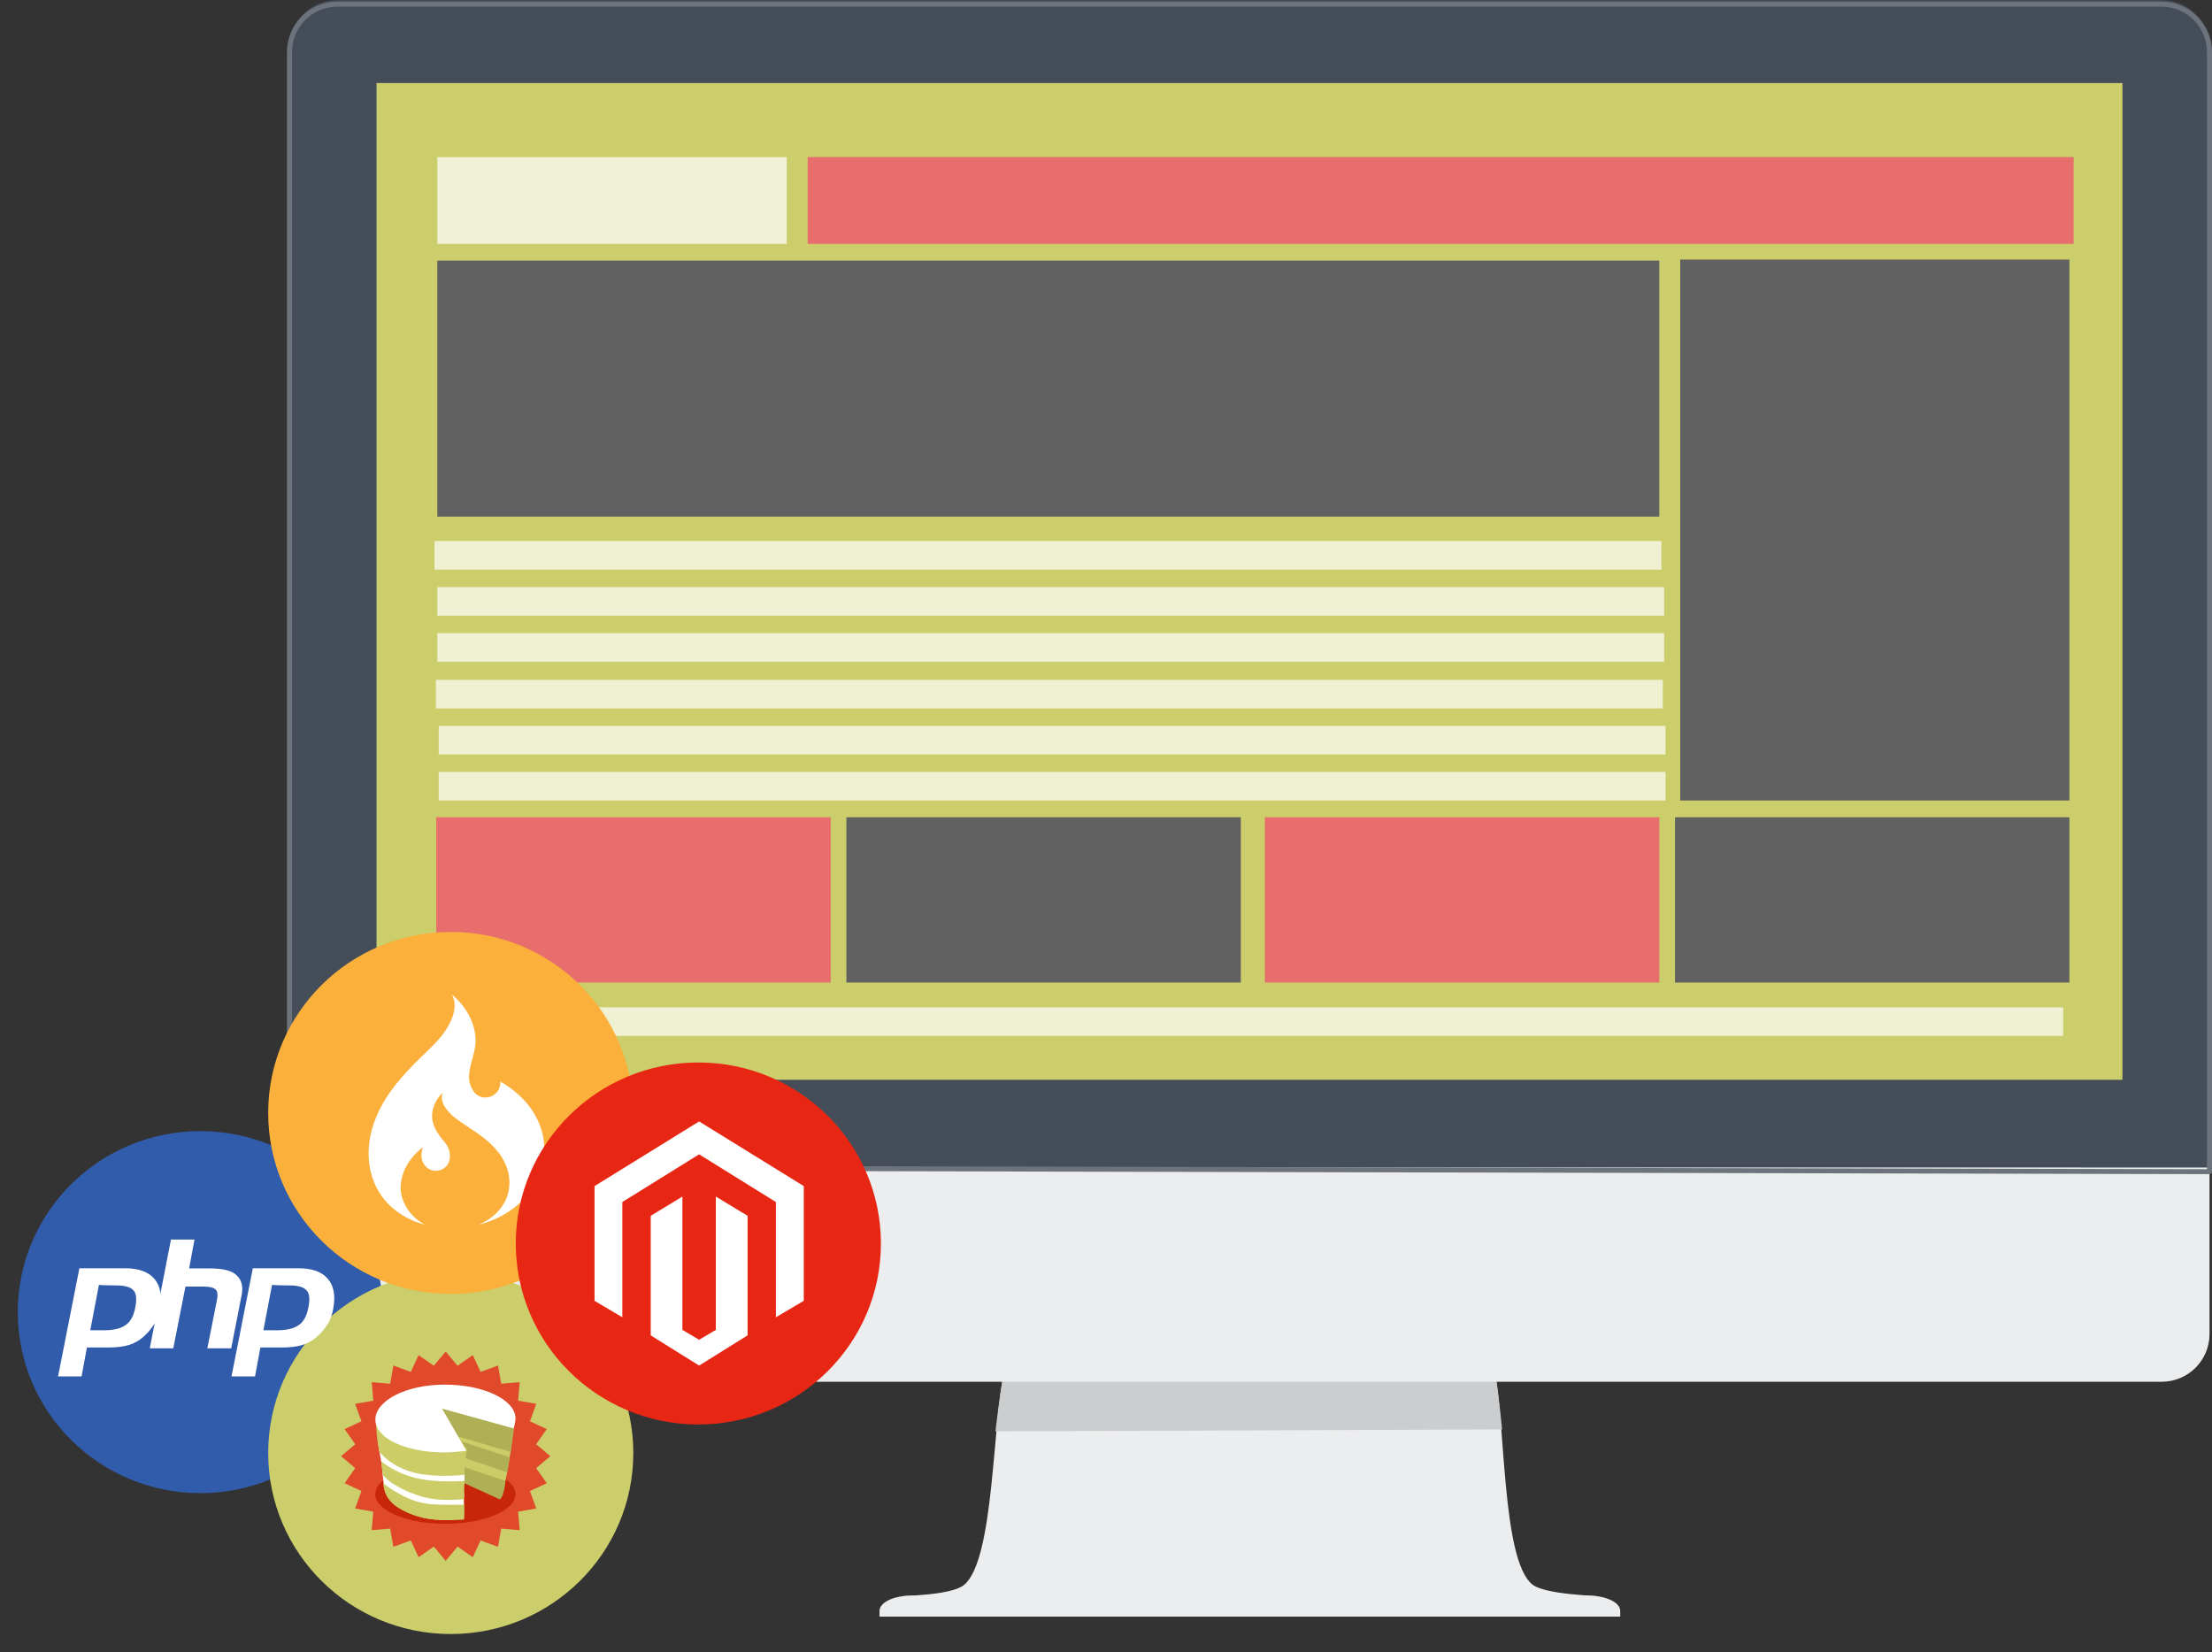 <?xml version="1.0" encoding="utf-8"?>
<!-- Generator: Adobe Illustrator 16.0.0, SVG Export Plug-In . SVG Version: 6.00 Build 0)  -->
<!DOCTYPE svg PUBLIC "-//W3C//DTD SVG 1.1//EN" "http://www.w3.org/Graphics/SVG/1.1/DTD/svg11.dtd">
<svg version="1.1" id="Layer_1" xmlns="http://www.w3.org/2000/svg" xmlns:xlink="http://www.w3.org/1999/xlink" x="0px" y="0px"
	 width="528.57px" height="394.778px" viewBox="12.5 24.722 528.57 394.778" enable-background="new 12.5 24.722 528.57 394.778"
	 xml:space="preserve">
<rect x="12.5" y="24.722" width="528.57" height="394.778" fill="#333333" stroke="none"/>
<g>
	<g>
		<g>
			<g>
				<g>
					<g>
						<path fill="#ECEDEE" d="M394.578,406.219c-0.063-0.256-12.807-0.373-15.953-2.927c-7.317-5.935-6.375-39.229-9.066-51.406
							H252.587c-2.981,12.22-2.411,45.642-9.754,51.573c-3.147,2.543-14.979,2.514-15.037,2.744L394.578,406.219z"/>
						<path fill="#CBCDCF" d="M371.438,366.27c0,0-1.006-10.436-1.879-14.384H252.587c-0.991,4.063-2.218,14.851-2.218,14.851
							L371.438,366.27z"/>
						<path fill="#ECEDEE" d="M81.676,298.688v40.789c0,10.293,5.1,15.409,11.416,15.409h435.947
							c6.324,0,11.441-5.116,11.441-11.409v-44.789H81.676z"/>
						<g>
							<path fill="#454D59" d="M540.48,303.688V36.156c0-6.327-5.117-11.434-11.441-11.434H93.092
								c-6.316,0-11.416,5.106-11.416,11.434v267.531H540.48L540.48,303.688z"/>
							<path fill="#6D737C" d="M540.48,305.277l-458.807-1c-0.334,0-0.604-0.271-0.604-0.59V37.156
								c0-6.643,5.39-12.037,12.02-12.037h435.947c6.641,0,12.033,5.395,12.033,12.037v267.531
								C541.072,305.01,540.803,305.277,540.48,305.277z M82.279,303.098l457.585,1V37.156c0-5.976-4.854-10.844-10.825-10.844
								H93.092c-5.96,0-10.813,4.868-10.813,10.844V303.098z"/>
						</g>
						<path fill="#ECEDEE" d="M392.202,406.005H230.109c-4.105,0-7.448,1.628-7.448,3.634c0,0.344,0,1.366,0,1.366h177v-1.366
							C399.661,407.633,396.313,406.005,392.202,406.005z"/>
						<rect x="102.475" y="44.563" fill="#CCCD6B" width="417.197" height="238.169"/>
					</g>
				</g>
			</g>
		</g>
	</g>
</g>
<rect x="117" y="62.25" fill="#F1F1D7" width="83.5" height="20.75"/>
<rect x="205.5" y="62.25" fill="#E86D6D" width="302.5" height="20.75"/>
<rect x="117" y="87" fill="#616161" width="292" height="61.166"/>
<rect x="116.333" y="154" fill="#F0F0D3" width="293.167" height="6.834"/>
<rect x="117" y="165" fill="#F0F0D3" width="293.167" height="6.834"/>
<rect x="117" y="176" fill="#F0F0D3" width="293.167" height="6.834"/>
<rect x="116.667" y="187.166" fill="#F0F0D3" width="293.167" height="6.834"/>
<rect x="117.334" y="198.166" fill="#F0F0D3" width="293.167" height="6.834"/>
<rect x="117.334" y="209.166" fill="#F0F0D3" width="293.167" height="6.834"/>
<rect x="116.334" y="265.416" fill="#F0F0D3" width="389.167" height="6.834"/>
<rect x="116.75" y="220" fill="#E86D6D" width="94.25" height="39.5"/>
<rect x="314.75" y="220" fill="#E86D6D" width="94.25" height="39.5"/>
<rect x="412.75" y="220" fill="#616161" width="94.25" height="39.5"/>
<rect x="214.75" y="220" fill="#616161" width="94.25" height="39.5"/>
<rect x="414" y="86.75" fill="#616161" width="93" height="129.25"/>
<ellipse fill="#315CAB" cx="60.375" cy="338.25" rx="43.625" ry="43.25"/>
<ellipse fill="#CCCD6B" cx="120.209" cy="371.916" rx="43.625" ry="43.25"/>
<g id="Layer_2_1_">
	<g>
		<g>
			<path fill="#FFFFFF" d="M40.131,331.865c2.188,0,3.544,0.361,4.266,1.191c0.717,0.717,0.799,2.187,0.44,3.983
				c-0.358,1.996-1.08,3.433-2.27,4.267c-1.08,0.799-2.796,1.271-5.065,1.271H34.07l2.074-10.878
				C36.145,331.865,40.131,331.865,40.131,331.865z M26.375,353.598h5.619l1.273-6.896h4.898c2.187,0,3.793-0.191,5.26-0.638
				c1.356-0.442,2.629-1.188,3.708-2.27c0.916-0.8,1.716-1.906,2.354-2.904c0.555-0.998,0.995-2.271,1.189-3.433
				c0.555-3.076,0.195-5.426-1.274-7.142c-1.438-1.717-3.79-2.547-7.058-2.547H31.469L26.375,353.598z"/>
			<path fill="#FFFFFF" d="M53.353,320.902h5.62l-1.274,6.895h4.979c3.076,0,5.346,0.555,6.426,1.717
				c1.189,1.08,1.635,2.904,0.997,5.342l-2.356,12.043h-5.701l2.27-11.407c0.279-1.271,0.197-2.187-0.273-2.626
				c-0.445-0.445-1.361-0.723-2.797-0.723h-4.43l-2.905,14.756h-5.62L53.353,320.902z"/>
			<path fill="#FFFFFF" d="M81.502,331.865c2.183,0,3.542,0.361,4.26,1.191c0.719,0.717,0.807,2.187,0.444,3.983
				c-0.362,1.996-1.08,3.433-2.27,4.267c-1.08,0.799-2.796,1.271-5.065,1.271h-3.432l2.074-10.878
				C77.627,331.865,81.502,331.865,81.502,331.865z M67.824,353.598h5.619l1.275-6.896h4.896c2.188,0,3.795-0.191,5.264-0.638
				c1.354-0.442,2.626-1.188,3.706-2.27c0.916-0.8,1.716-1.906,2.352-2.904c0.554-0.998,0.998-2.271,1.19-3.433
				c0.555-3.076,0.197-5.426-1.272-7.142c-1.436-1.717-3.793-2.547-7.056-2.547H72.916L67.824,353.598z"/>
		</g>
	</g>
</g>
<ellipse fill="#FBB03B" cx="120.209" cy="290.65" rx="43.625" ry="43.25"/>
<path fill="#FFFFFF" d="M132.064,283.161c0.129,3.688-4.404,5.136-6.389,2.353c-2.524-3.539,0.044-7.381,0.41-11.138
	c0.454-4.705-2.245-9.28-5.612-12.022c1.857,3.262-0.582,7.576-2.546,9.994c-1.9,2.332-4.188,4.295-6.281,6.41
	c-2.244,2.287-4.404,4.684-6.237,7.358c-3.692,5.375-5.935,12.108-4.273,18.802c1.661,6.689,6.97,10.941,12.972,12.453
	c-3.021-1.426-5.85-5.051-5.871-8.764c0-4.037,2.354-7.467,5.266-9.736c-0.345,1.449-0.539,2.766,0.324,4.061
	c0.799,1.207,2.223,1.789,3.563,1.467c3.129-0.756,3.279-4.486,1.424-6.689c-1.834-2.158-3.605-4.6-2.914-7.747
	c0.346-1.577,1.229-3.044,2.354-4.103c-0.863,2.48,1.596,4.898,3.193,6.131c2.806,2.093,5.871,3.689,8.438,6.174
	c2.699,2.589,4.706,6.105,4.297,10.164c-0.434,4.402-3.648,7.47-7.253,9.021c7.62-1.836,15.498-8.289,15.647-17.482
	C142.748,292.333,137.979,286.506,132.064,283.161"/>
<ellipse fill="#E72714" cx="179.375" cy="321.846" rx="43.625" ry="43.25"/>
<g>
	<polygon fill="#FFFFFF" points="179.557,292.682 154.567,308.135 154.567,335.543 161.207,339.473 161.207,311.939 
		179.557,300.542 197.904,311.939 197.904,339.473 204.567,335.543 204.567,308.135 	"/>
	<polygon fill="#FFFFFF" points="183.549,342.496 179.557,344.854 175.564,342.496 175.564,310.637 167.994,315.229 
		167.994,343.799 179.557,351.018 191.143,343.799 191.143,315.229 183.549,310.637 	"/>
</g>
<polygon fill="#E04A2B" points="119,347.666 121.845,351.059 125.472,348.52 127.338,352.521 131.5,351.011 132.27,355.354 
	136.682,354.984 136.298,359.409 140.644,360.165 139.135,364.339 143.155,366.193 140.619,369.809 144,372.666 140.619,375.521 
	143.155,379.136 139.135,380.991 140.644,385.167 136.298,385.921 136.682,390.348 132.27,389.977 131.5,394.318 127.338,392.809 
	125.472,396.813 121.845,394.271 119,397.666 116.156,394.271 112.528,396.813 110.664,392.809 106.5,394.318 105.732,389.977 
	101.319,390.348 101.703,385.921 97.357,385.167 98.866,380.991 94.846,379.136 97.382,375.521 94,372.666 97.382,369.809 
	94.846,366.193 98.866,364.339 97.357,360.165 101.703,359.409 101.319,354.984 105.732,355.354 106.5,351.011 110.664,352.521 
	112.529,348.52 116.156,351.059 "/>
<ellipse opacity="0.8" fill="#C21D00" enable-background="new    " cx="118.917" cy="381.749" rx="16.75" ry="7.084"/>
<path fill="#FFFFFF" d="M123.688,376.5l-0.247,2.993c0,0-2.25-0.218-4.047-0.128c-8.943,0.519-15.067-2.174-15.718-4.991
	c-0.084-0.396-1.066-5.536-0.873-5.781C109.33,376.854,123.688,376.5,123.688,376.5z"/>
<path fill="#FFFFFD" d="M123.391,381.406L123.359,383l0.016,1.641c0,0-1.922-0.365-3.711-0.266
	c-8.943,0.506-14.796-1.979-15.446-4.798c-0.091-0.405-0.65-5.955-0.462-6.216C110.287,381.629,123.391,381.406,123.391,381.406z"/>
<path fill="#CCCD66" d="M118.725,361.626c5.781,1.214,10.895,3.406,16.524,4.585c-1.86,14.885-3.288,16.689-3.288,16.689
	s-5.504-2.816-8.467-3.83c-0.108,1.24-0.033,2.66-0.15,3.897c-4.977,0.313-8.318,0.276-12.947-1.657
	c-2.374-0.992-5.082-2.474-6.425-4.19c0.03-0.353-0.35-1.879-0.368-3.216c6.287,4.878,13.025,4.988,19.891,4.688
	c0.036-0.245-0.036-1.211,0-1.474c-8.361,0.822-12.592-0.668-13.012-0.795c-2.965-1.002-5.221-2.313-7.276-4.598
	c-0.533-2.123-0.836-4.914-0.867-7.877c1.68,6.188,13.316,8.56,21.099,7.381c-0.652-1.207-1.291-2.418-1.958-3.646"/>
<path fill="#CBCC65" d="M123.375,384.313c0.072,1.301,0.063,2.017-0.025,3.459c-5.076,0.289-8.87,0.405-13.531-1.662
	c-2.88-1.301-5.489-3.18-5.691-6.894C109.728,384.925,116.527,384.243,123.375,384.313z"/>
<path fill="#CBCB64" d="M98.682,372.74"/>
<polygon fill="#AFAF55" points="117.854,361.018 121.792,367.907 134.533,371.664 135.313,365.861 "/>
<polygon fill="#AFAF55" points="122.646,369.09 124.055,370.971 123.747,373.174 133.72,376.542 134.28,372.93 "/>
<path fill="#AFAF55" d="M123.525,375.313l-0.041,3.828l8.438,3.844c0,0,0.03-0.063,0.078-0.063c1-0.767,1.28-4.336,1.28-4.336
	L123.525,375.313z"/>
<path fill="#FFFFFF" d="M135.682,363.68c0,0.778-0.433,2.359-0.433,2.359l-17.12-4.745l5.817,10.101c0,0-3.36,0.379-5.167,0.379
	c-9.328,0-16.585-3.369-16.585-7.85s7.257-8.354,16.585-8.354C128.119,355.568,135.682,359.198,135.682,363.68z"/>
<path fill="#CBCC65" d="M123.375,384.313c0.072,1.301,0.063,2.017-0.025,3.459c-5.076,0.289-8.87,0.405-13.531-1.662
	c-2.88-1.301-5.489-3.18-5.691-6.894C112.375,385.281,116.527,384.243,123.375,384.313z"/>
</svg>
